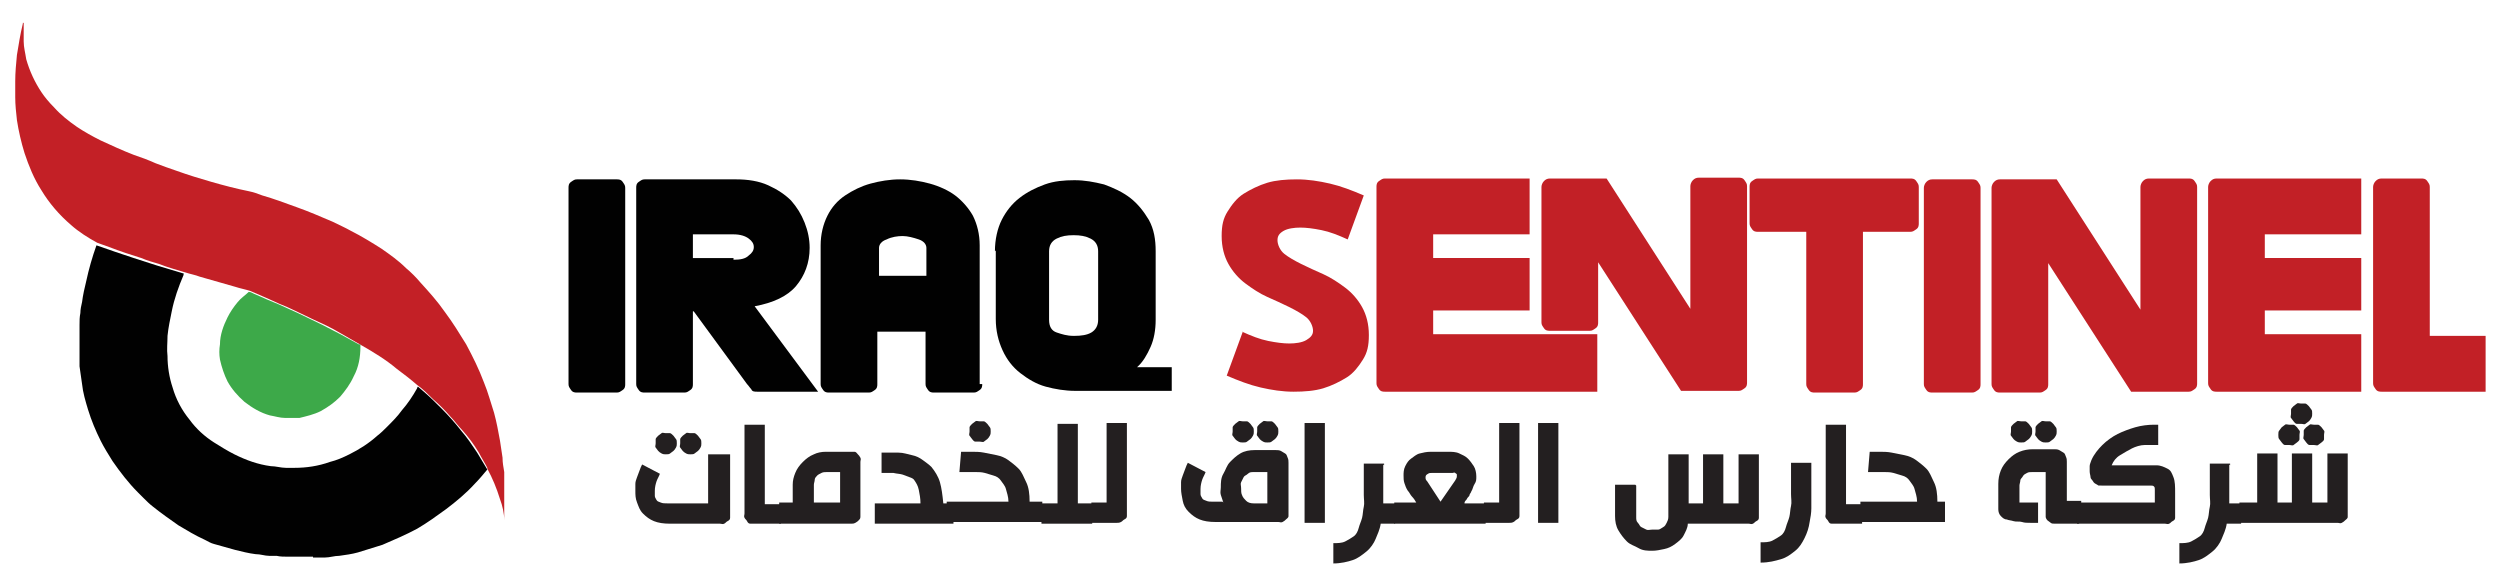 <?xml version="1.0" encoding="UTF-8"?>
<svg id="Layer_1" xmlns="http://www.w3.org/2000/svg" version="1.1" viewBox="0 0 295.5 68.4">
  <!-- Generator: Adobe Illustrator 29.2.1, SVG Export Plug-In . SVG Version: 2.1.0 Build 116)  -->
  <defs>
    <style>
      .st0 {
        fill: #010101;
      }

      .st1 {
        fill: #c32026;
      }

      .st2 {
        fill: #231f20;
      }

      .st3 {
        fill: #3da949;
      }

      .st4 {
        fill: #c22026;
      }
    </style>
  </defs>
  <path class="st1" d="M2.8,2.7c0,.2,0,.4,0,.6,0,.1,0,.2,0,.3,0,.4,0,.9,0,1.3,0,.7.2,1.4.3,2.1.4,1.4,1,2.7,1.8,3.9.4.6.9,1.2,1.5,1.8.8.9,1.7,1.6,2.7,2.3.9.6,1.8,1.1,2.8,1.6,1.3.6,2.6,1.2,3.9,1.7.9.3,1.7.6,2.6,1,.8.3,1.6.6,2.5.9,1.4.5,2.7.9,4.1,1.3,1.4.4,2.9.8,4.4,1.1.5.1,1.1.3,1.6.5,1.4.4,2.7.9,4.1,1.4,1.4.5,2.8,1.1,4.2,1.7.8.4,1.5.7,2.2,1.1,1.2.6,2.5,1.4,3.6,2.1,1,.7,2,1.4,2.9,2.3.6.5,1.2,1.1,1.7,1.7,1,1.1,2,2.2,2.9,3.5.9,1.2,1.7,2.5,2.5,3.8.8,1.5,1.5,2.9,2.1,4.5.5,1.2.8,2.4,1.2,3.6.3,1.1.5,2.2.7,3.3.1.7.2,1.3.3,2,0,.6.1,1.1.2,1.7,0,.3,0,.7,0,1,0,.3,0,.6,0,.8,0,.2,0,.4,0,.5v2.1c0,.2,0,.4,0,.6,0,.3,0,.7,0,1,0,0,0,0,0,0,0,0,0-.2,0-.3,0-.8-.2-1.7-.5-2.5-.4-1.3-.9-2.5-1.5-3.6,0,0,0,0,0-.1-.3-.6-.7-1.2-1-1.8-.6-1-1.2-1.8-2-2.7-.5-.5-.9-1.1-1.4-1.6-.6-.7-1.3-1.4-2-2-.6-.6-1.2-1.2-1.9-1.7-.8-.7-1.6-1.3-2.4-1.9-1.3-1.1-2.8-2-4.2-2.8,0,0,0,0,0,0-.9-.5-1.7-1-2.6-1.5-1-.6-2.1-1.1-3.2-1.6-1.3-.6-2.6-1.3-3.9-1.8-1.1-.5-2.2-1-3.4-1.5-.6-.2-1.2-.3-1.8-.5-1.4-.4-2.8-.8-4.2-1.2-.5-.2-1.1-.3-1.7-.5-1-.3-2.1-.6-3.1-1-.7-.2-1.4-.4-2.1-.7-1.3-.4-2.5-.8-3.8-1.3-.5-.2-.9-.3-1.4-.5-1.1-.6-2.2-1.3-3.1-2.1-1.4-1.2-2.6-2.6-3.5-4.1-.9-1.4-1.5-2.9-2-4.4-.4-1.3-.7-2.6-.9-3.9-.1-.9-.2-1.8-.2-2.7,0,0,0-.1,0-.2,0-.6,0-1.1,0-1.7,0-1,.1-2.1.2-3.1.2-1.2.4-2.5.7-3.7,0,0,0-.2,0-.2,0,0,0,0,0,.1h0Z"/>
  <path class="st0" d="M37,65.8h-2.2c-.2,0-.5,0-.8,0-.4,0-.9,0-1.3-.1-.3,0-.6,0-.9,0-.5,0-1-.2-1.6-.2-.8-.1-1.6-.3-2.4-.5-.8-.2-1.7-.5-2.5-.7-.4-.1-.7-.3-1.1-.5-1.1-.5-2.1-1.1-3.1-1.7-1-.7-2-1.4-3-2.2-.4-.3-.8-.7-1.1-1-.2-.2-.5-.5-.7-.7-1.1-1.1-2.1-2.4-3-3.7-.5-.8-1-1.6-1.4-2.4-.6-1.2-1.1-2.4-1.5-3.7-.3-1-.6-2-.7-3-.1-.7-.2-1.4-.3-2.1,0-.3,0-.7,0-1,0-.3,0-.6,0-.8,0-.4,0-.8,0-1.2,0-.4,0-.8,0-1.1,0-.2,0-.5,0-.8,0-.5,0-.9.1-1.4,0-.4.1-.9.2-1.3.1-.8.3-1.7.5-2.5.3-1.4.7-2.8,1.2-4.2,0,0,0,0,0,0,1.4.5,2.9,1,4.4,1.5.9.3,1.9.6,2.8.9,1,.3,2,.6,3,.9,0,0,.1,0,.1,0,0,0,0,.1,0,.2-.6,1.4-1.1,2.8-1.4,4.3-.2,1-.4,1.9-.5,2.9,0,.8-.1,1.6,0,2.4,0,1.2.2,2.5.6,3.7.4,1.4,1.1,2.7,2,3.8.8,1.1,1.8,2,2.9,2.7.8.5,1.6,1,2.4,1.4,1.4.7,2.8,1.2,4.3,1.4.6,0,1.2.2,1.8.2.3,0,.6,0,1,0,1.4,0,2.8-.2,4.2-.7.8-.2,1.5-.5,2.3-.9,1.2-.6,2.3-1.3,3.3-2.2.4-.3.8-.7,1.2-1.1.6-.6,1.2-1.2,1.7-1.9.7-.8,1.3-1.7,1.8-2.6,0,0,0-.1.1-.2.2.2.5.4.7.6.7.6,1.4,1.3,2.1,2,.8.8,1.6,1.7,2.3,2.6.7.8,1.3,1.7,1.9,2.6.4.7.8,1.3,1.2,2,0,0,0,0,0,0-.5.6-1,1.2-1.5,1.7-1,1.1-2.2,2.1-3.4,3-1.1.8-2.2,1.6-3.4,2.3-1.3.7-2.7,1.3-4.1,1.9-1,.3-1.9.6-2.9.9-.7.2-1.5.3-2.2.4-.6,0-1.1.2-1.7.2-.3,0-.6,0-.9,0-.2,0-.3,0-.5,0h0Z"/>
  <path class="st3" d="M42.6,40.7v.3c0,1.2-.2,2.4-.8,3.5-.4.9-1,1.7-1.6,2.4-.7.7-1.4,1.2-2.3,1.7-.8.4-1.7.6-2.5.8-.6,0-1.1,0-1.7,0-.6,0-1.2-.2-1.8-.3-1.1-.3-2.1-.9-3-1.6-.8-.7-1.5-1.5-2-2.4-.4-.8-.7-1.7-.9-2.6-.1-.6-.1-1.2,0-1.8,0-1.1.4-2.2.9-3.2.3-.6.7-1.2,1.2-1.8.4-.5.9-.8,1.3-1.2.3,0,.5.2.8.3.9.4,1.8.8,2.8,1.2.7.3,1.5.7,2.2,1,1,.5,1.9.9,2.9,1.4,1.4.7,2.9,1.5,4.3,2.3,0,0,0,0,.2,0h0Z"/>
  <g>
    <path class="st0" d="M72.9,21.2c.2,0,.5,0,.7.3s.3.4.3.7v23.2c0,.2,0,.5-.3.7s-.4.3-.7.3h-4.7c-.2,0-.5,0-.7-.3s-.3-.4-.3-.7v-23.2c0-.2,0-.5.3-.7s.4-.3.7-.3h4.7Z"/>
    <path class="st0" d="M81.9,36.8v8.6c0,.2,0,.5-.3.7s-.4.3-.7.3h-4.7c-.2,0-.5,0-.7-.3s-.3-.4-.3-.7v-23.2c0-.2,0-.5.3-.7s.4-.3.7-.3h10.8c1.4,0,2.7.2,3.8.7,1.1.5,2,1.1,2.7,1.8.7.8,1.2,1.6,1.6,2.6s.6,2,.6,3c0,1.8-.6,3.3-1.6,4.5s-2.7,2-4.9,2.4l7.5,10.1h-7.2c-.3,0-.6,0-.7-.3-.2-.2-.3-.4-.5-.6l-6.3-8.6h0ZM86.7,30.7c.8,0,1.4-.1,1.8-.5.4-.3.6-.6.6-1s-.2-.7-.6-1-1-.5-1.8-.5h-4.8v2.8h4.8Z"/>
    <path class="st0" d="M116.1,45.4c0,.2,0,.5-.3.7s-.4.3-.7.3h-4.7c-.2,0-.5,0-.7-.3s-.3-.4-.3-.7v-6.2h-5.7v6.2c0,.2,0,.5-.3.7s-.4.3-.7.3h-4.7c-.2,0-.5,0-.7-.3s-.3-.4-.3-.7v-16.4c0-1.3.3-2.5.8-3.5.5-1,1.2-1.8,2.1-2.4.9-.6,1.9-1.1,3-1.4,1.1-.3,2.3-.5,3.5-.5s2.4.2,3.5.5c1.1.3,2.2.8,3,1.4s1.6,1.5,2.1,2.4c.5,1,.8,2.2.8,3.5v16.4h0ZM103.8,32.6h5.7v-3.3c0-.4-.3-.8-.9-1s-1.3-.4-1.9-.4-1.3.1-1.9.4c-.6.2-.9.6-.9,1v3.3h0Z"/>
    <path class="st0" d="M117.6,29.7c0-1.4.3-2.7.8-3.7s1.2-1.9,2.1-2.6,1.9-1.2,3-1.6,2.3-.5,3.5-.5,2.3.2,3.5.5c1.1.4,2.2.9,3.1,1.6.9.7,1.6,1.6,2.2,2.6.6,1.1.8,2.3.8,3.7v8.1c0,1.2-.2,2.3-.6,3.2-.4.9-.9,1.8-1.6,2.4h4.1v2.8h-11.4c-1.2,0-2.4-.2-3.5-.5-1.1-.3-2.1-.9-3-1.6-.9-.7-1.6-1.6-2.1-2.7-.5-1.1-.8-2.3-.8-3.7,0,0,0-8.1,0-8.1ZM127,39.7c.8,0,1.5-.1,2-.4s.8-.8.8-1.5v-8.1c0-.7-.3-1.2-.9-1.5-.6-.3-1.2-.4-2-.4s-1.4.1-2,.4c-.6.3-.9.8-.9,1.5v8.1c0,.8.3,1.3.9,1.5.6.2,1.2.4,2,.4h0Z"/>
    <path class="st4" d="M146.8,39.2c1.1.5,2.1.9,3.1,1.1,1,.2,1.8.3,2.5.3s1.5-.1,2-.4c.5-.3.8-.6.8-1.1s-.3-1.2-.8-1.6-1.2-.8-2-1.2c-.8-.4-1.7-.8-2.6-1.2-.9-.4-1.8-1-2.6-1.6s-1.5-1.4-2-2.3c-.5-.9-.8-2-.8-3.3s.2-2.1.7-2.9,1.1-1.6,1.9-2.1,1.8-1,2.8-1.3,2.2-.4,3.5-.4,2.6.2,3.9.5c1.3.3,2.6.8,4,1.4l-1.9,5.2c-1.1-.5-2.1-.9-3.1-1.1-1-.2-1.8-.3-2.5-.3s-1.5.1-2,.4c-.5.3-.7.6-.7,1.1s.3,1.2.8,1.6,1.2.8,2,1.2c.8.4,1.7.8,2.6,1.2.9.4,1.8,1,2.6,1.6s1.5,1.4,2,2.3c.5.9.8,2,.8,3.3s-.2,2.1-.7,2.9-1.1,1.6-1.9,2.1-1.8,1-2.8,1.3-2.2.4-3.5.4-2.6-.2-3.9-.5c-1.3-.3-2.6-.8-4-1.4l1.9-5.2h0Z"/>
    <path class="st4" d="M188.8,46.3h-25.1c-.2,0-.5,0-.7-.3s-.3-.4-.3-.7v-23.2c0-.2,0-.5.3-.7s.4-.3.7-.3h17.1v6.6h-11.4v2.8h11.4v6.2h-11.4v2.8h19.4v6.6h0Z"/>
    <path class="st4" d="M188.9,31.1v7c0,.2,0,.5-.3.7s-.4.3-.7.3h-4.7c-.2,0-.5,0-.7-.3s-.3-.4-.3-.7v-16c0-.2.1-.5.3-.7s.4-.3.7-.3h6.7l9.9,15.4v-14.5c0-.2.1-.5.3-.7s.4-.3.7-.3h4.7c.2,0,.5,0,.7.3s.3.4.3.7v23.2c0,.2,0,.5-.3.7s-.4.3-.7.3h-6.8l-9.8-15.2h0Z"/>
    <path class="st4" d="M220.2,27.4v18c0,.2,0,.5-.3.7s-.4.3-.7.3h-4.7c-.2,0-.5,0-.7-.3s-.3-.4-.3-.7v-18h-5.7c-.2,0-.5,0-.7-.3s-.3-.4-.3-.7v-4.3c0-.2,0-.5.3-.7s.4-.3.7-.3h18c.2,0,.5,0,.7.3s.3.4.3.7v4.3c0,.2,0,.5-.3.7s-.4.3-.7.3h-5.7Z"/>
    <path class="st4" d="M233.1,21.2c.2,0,.5,0,.7.3s.3.4.3.7v23.2c0,.2,0,.5-.3.7s-.4.3-.7.3h-4.7c-.2,0-.5,0-.7-.3s-.3-.4-.3-.7v-23.2c0-.2.1-.5.3-.7s.4-.3.7-.3h4.7Z"/>
    <path class="st4" d="M242.1,31.1v14.3c0,.2,0,.5-.3.7s-.4.3-.7.3h-4.7c-.2,0-.5,0-.7-.3s-.3-.4-.3-.7v-23.2c0-.2.1-.5.3-.7s.4-.3.7-.3h6.7l9.9,15.4v-14.5c0-.2.1-.5.3-.7s.4-.3.7-.3h4.7c.2,0,.5,0,.7.3s.3.4.3.7v23.2c0,.2,0,.5-.3.7s-.4.3-.7.3h-6.8l-9.8-15.2h0Z"/>
    <path class="st4" d="M279.1,46.3h-17.1c-.2,0-.5,0-.7-.3s-.3-.4-.3-.7v-23.2c0-.2.1-.5.3-.7s.4-.3.7-.3h17.1v6.6h-11.4v2.8h11.4v6.2h-11.4v2.8h11.4v6.6h0Z"/>
    <path class="st4" d="M287.2,39.7h6.6v6.6h-12.3c-.2,0-.5,0-.7-.3s-.3-.4-.3-.7v-23.2c0-.2.1-.5.3-.7s.4-.3.7-.3h4.7c.2,0,.5,0,.7.3s.3.4.3.7v17.5h0Z"/>
  </g>
  <g>
    <path class="st2" d="M86.3,53.7v7c0,.2,0,.3,0,.5s-.1.3-.3.4-.2.2-.4.3-.3,0-.5,0h-5.9c-.8,0-1.4-.1-1.9-.3s-.9-.5-1.3-.9-.5-.8-.7-1.3-.2-.9-.2-1.4,0-.5,0-.8.1-.5.2-.8.2-.5.3-.8.2-.5.3-.7l2.1,1.1c-.1.3-.3.6-.4.9s-.2.7-.2,1.1,0,.4,0,.6.1.3.2.5.3.2.5.3.5.1.8.1c.8,0,1.6,0,2.4,0s1.6,0,2.4,0v-5.8h2.4ZM77.5,52.4c0-.2,0-.4,0-.5s.2-.3.3-.4.3-.2.4-.3.3,0,.5,0,.4,0,.5,0,.3.2.4.3.2.3.3.4.1.3.1.5,0,.3-.1.5-.2.3-.3.4-.3.2-.4.3-.3.1-.5.1-.3,0-.5-.1-.3-.2-.4-.3-.2-.3-.3-.4,0-.3,0-.5ZM80.4,52.4c0-.2,0-.4,0-.5s.2-.3.3-.4.3-.2.4-.3.3,0,.5,0,.4,0,.5,0,.3.2.4.3.2.3.3.4.1.3.1.5,0,.3-.1.5-.2.3-.3.4-.3.2-.4.3-.3.1-.5.1-.3,0-.5-.1-.3-.2-.4-.3-.2-.3-.3-.4,0-.3,0-.5Z"/>
    <path class="st2" d="M92.3,61.9h-3.1c-.2,0-.3,0-.5,0s-.3-.1-.4-.3-.2-.2-.3-.4,0-.3,0-.5h0s0,0,0,0c0,0,0,0,0,0v-10.5h2.4v9.4h1.9v2.4Z"/>
    <path class="st2" d="M92.1,59.4h1.6v-2.1c0-.5.1-.9.3-1.4s.5-.9.9-1.3.8-.7,1.3-.9c.4-.2.9-.3,1.4-.3h.1c.5,0,1,0,1.4,0s1,0,1.4,0c.2,0,.3,0,.5,0s.3.2.4.3.2.2.3.4,0,.3,0,.5v6c0,.2,0,.3,0,.5s-.1.3-.2.4-.2.2-.4.3-.3.1-.5.1h-8.5v-2.4ZM96.1,59.4h3.2v-3.6c-.3,0-.6,0-.9,0s-.4,0-.5,0-.1,0-.2,0,0,0,0,0h0c-.2,0-.4,0-.6.1s-.4.2-.5.3-.3.3-.3.5-.1.4-.1.6v2.1Z"/>
    <path class="st2" d="M103.4,61.9v-2.4h5.4c0-.6-.1-1.1-.2-1.6s-.3-.8-.5-1.1c-.1-.2-.3-.3-.6-.4s-.5-.2-.8-.3-.7-.1-1.1-.2c-.4,0-.8,0-1.2,0h-.2v-2.4s.2,0,.2,0c.6,0,1.2,0,1.8,0,.6,0,1.1.2,1.6.3s.9.3,1.3.6.7.5,1,.8c.4.5.8,1.1,1,1.8s.3,1.5.4,2.5h1.2v2.4h-9Z"/>
    <path class="st2" d="M113.7,53.4c0,0,.2,0,.3,0s.2,0,.3,0,.2,0,.3,0,.2,0,.3,0c.4,0,.9,0,1.4.1s1,.2,1.5.3,1,.3,1.4.6.8.6,1.2,1,.6,1,.9,1.6.4,1.4.4,2.3h1.5v2.4h-11.3v-2.4h7.3c0-.6-.2-1.1-.3-1.5s-.4-.7-.6-1-.5-.5-.9-.6-.6-.2-1-.3-.7-.1-1-.1-.7,0-1,0c-.1,0-.3,0-.4,0s-.3,0-.6,0l.2-2.4ZM114.6,51c0-.2,0-.4,0-.5s.2-.3.3-.4.3-.2.4-.3.3,0,.5,0,.4,0,.5,0,.3.2.4.3.2.3.3.4.1.3.1.5,0,.3-.1.5-.2.3-.3.4-.3.2-.4.3-.3,0-.5,0-.3,0-.5,0-.3-.2-.4-.3-.2-.3-.3-.4,0-.3,0-.5Z"/>
    <path class="st2" d="M123.1,61.9v-2.4h1.9v-9.4h2.4v9.4h1.7v2.4h-6Z"/>
    <path class="st2" d="M129,59.4h1.8v-9.4h2.4v10.5s0,0,0,.1c0,.1,0,.3,0,.4,0,.2-.1.3-.3.4s-.2.2-.4.3-.3.1-.5.1h-3v-2.4Z"/>
    <path class="st2" d="M144.6,59.4c-.1-.3-.2-.6-.3-.9s0-.6,0-.9c0-.5,0-1.1.3-1.6s.4-1,.8-1.4.7-.7,1.2-1,1.1-.4,1.7-.4h2.5c.2,0,.4,0,.6.1s.3.2.5.3.2.3.3.5.1.4.1.6v5.8c0,.2,0,.3,0,.5s-.2.3-.3.4-.2.2-.4.3-.3,0-.5,0h-7.4c-.8,0-1.4-.1-1.9-.3s-.9-.5-1.3-.9-.6-.8-.7-1.3-.2-1-.2-1.4,0-.5,0-.8.1-.5.2-.8.2-.5.3-.8.2-.5.3-.7l2.1,1.1c-.1.3-.3.6-.4.9s-.2.7-.2,1.1,0,.4,0,.6.1.3.2.5.3.2.5.3.5.1.8.1c0,0,0,0,0,0h1.1ZM145.7,51c0-.2,0-.4,0-.5s.2-.3.3-.4.3-.2.4-.3.3,0,.5,0,.4,0,.5,0,.3.2.4.3.2.3.3.4.1.3.1.5,0,.3-.1.5-.2.3-.3.4-.3.2-.4.3-.3.1-.5.1-.3,0-.5-.1-.3-.2-.4-.3-.2-.3-.3-.4,0-.3,0-.5ZM146.8,58.5c.1.3.3.5.5.7s.5.3.9.3h1.6v-3.7h-1.6c-.3,0-.5,0-.7.2s-.4.2-.5.4-.2.4-.3.6,0,.4,0,.7,0,.6.1.8ZM148.6,51c0-.2,0-.4,0-.5s.2-.3.3-.4.3-.2.4-.3.3,0,.5,0,.4,0,.5,0,.3.2.4.3.2.3.3.4.1.3.1.5,0,.3-.1.5-.2.3-.3.4-.3.2-.4.3-.3.1-.5.1-.3,0-.5-.1-.3-.2-.4-.3-.2-.3-.3-.4,0-.3,0-.5Z"/>
    <path class="st2" d="M156.6,61.8h-2.4v-11.8h2.4v11.8Z"/>
    <path class="st2" d="M163.5,54.9c0,.6,0,1.2,0,1.8s0,1.2,0,1.8,0,.4,0,.5,0,.3,0,.5h1.4v2.4h-1.7c-.1.7-.4,1.3-.6,1.8s-.6,1.1-1.1,1.5-1,.8-1.6,1-1.4.4-2.3.4v-2.4c.5,0,1,0,1.4-.2s.7-.4,1-.6.5-.6.6-1,.3-.8.4-1.2.1-.9.2-1.3,0-.9,0-1.4,0-1.2,0-1.9,0-1.2,0-1.8h2.4v.2Z"/>
    <path class="st2" d="M164.8,59.4h2.6c-.1-.2-.3-.5-.5-.7s-.3-.5-.5-.7c-.2-.3-.3-.6-.4-.9s-.1-.6-.1-.9,0-.7.2-1.1.4-.7.7-.9.6-.5,1-.6.8-.2,1.3-.2h2.1c.4,0,.9,0,1.3.2s.7.3,1,.6.5.6.7.9.3.8.3,1.2,0,.6-.2.9-.2.6-.4.9c0,.1-.2.3-.2.4s-.1.2-.2.3-.1.2-.2.3-.2.2-.2.4h2.5v2.4h-10.8v-2.4ZM170.2,59.4c.3-.4.6-.9.9-1.3s.6-.9.9-1.3c.1-.2.2-.3.2-.5s0-.1,0-.2-.1-.1-.2-.2-.2,0-.3,0-.2,0-.3,0h-2.1c-.2,0-.4,0-.5.1-.2.1-.3.2-.3.4s0,.3.2.5l1.7,2.6Z"/>
    <path class="st2" d="M175.4,59.4h1.8v-9.4h2.4v10.5s0,0,0,.1c0,.1,0,.3,0,.4,0,.2-.1.3-.3.4s-.2.2-.4.3-.3.1-.5.1h-3v-2.4Z"/>
    <path class="st2" d="M184.2,61.8h-2.4v-11.8h2.4v11.8Z"/>
    <path class="st2" d="M193.4,57.4v3.7c0,.3,0,.5.2.7s.2.4.4.5.4.2.6.3.4,0,.7,0,.5,0,.7,0,.4-.2.6-.3.3-.3.4-.5.2-.4.2-.7v-7.4h2.4v5.8h1.7v-5.8h2.4v5.8h1.8v-5.8h2.4v7c0,.2,0,.3,0,.5s-.1.3-.3.4-.2.2-.4.3-.3,0-.5,0h-7.2c0,.5-.3,1-.5,1.4s-.6.7-1,1-.8.5-1.3.6-.9.2-1.4.2-1.1,0-1.6-.3-1-.4-1.4-.8-.7-.8-1-1.3-.4-1.1-.4-1.7v-3.7h2.4Z"/>
    <path class="st2" d="M214.1,54.7c0,.6,0,1.2,0,1.9s0,1.3,0,1.9,0,1.1,0,1.6-.1,1.1-.2,1.6c-.1.7-.3,1.3-.6,1.9s-.6,1.1-1.1,1.5-1,.8-1.7,1-1.4.4-2.4.4v-2.4c.5,0,1,0,1.4-.2s.7-.4,1-.6.5-.6.6-1,.3-.8.4-1.2.1-.9.2-1.3,0-.9,0-1.4,0-1.2,0-1.9,0-1.2,0-1.8h2.4Z"/>
    <path class="st2" d="M220.1,61.9h-3.1c-.2,0-.3,0-.5,0s-.3-.1-.4-.3-.2-.2-.3-.4,0-.3,0-.5h0s0,0,0,0c0,0,0,0,0,0v-10.5h2.4v9.4h1.9v2.4Z"/>
    <path class="st2" d="M221,53.4c.2,0,.4,0,.6,0s.5,0,.6,0c.4,0,.9,0,1.4.1s1,.2,1.5.3,1,.3,1.4.6.8.6,1.2,1,.6,1,.9,1.6.4,1.4.4,2.3h.9v2.4h-10v-2.4h6.7c0-.6-.2-1.1-.3-1.5s-.4-.7-.6-1-.5-.5-.9-.6-.6-.2-1-.3-.7-.1-1-.1-.7,0-1,0c-.1,0-.3,0-.4,0s-.3,0-.6,0l.2-2.4Z"/>
    <path class="st2" d="M245.7,61.9h-2.8c-.2,0-.4,0-.5-.1s-.3-.2-.4-.3-.2-.3-.2-.4,0-.3,0-.5v-4.8c-.3,0-.6,0-.8,0s-.5,0-.8,0-.4,0-.6.1-.4.2-.5.4-.3.3-.3.5-.1.4-.1.6v2c.1,0,.3,0,.5,0s.4,0,.6,0,.4,0,.6,0,.3,0,.5,0v2.4c-.2,0-.5,0-.9,0s-.7,0-1-.1-.7,0-1-.1-.6-.1-.8-.2h0c-.3,0-.5-.2-.7-.4s-.3-.5-.3-.8v-3c0-.6.1-1.1.3-1.6s.5-.9.9-1.3.8-.7,1.3-.9,1-.3,1.6-.3h2.5c.2,0,.4,0,.6.1s.3.2.5.3.2.3.3.5.1.4.1.6v4.6h1.7v2.4ZM237.7,51c0-.2,0-.4,0-.5s.2-.3.3-.4.3-.2.4-.3.3,0,.5,0,.4,0,.5,0,.3.2.4.3.2.3.3.4.1.3.1.5,0,.3-.1.5-.2.3-.3.4-.3.2-.4.3-.3.1-.5.1-.3,0-.5-.1-.3-.2-.4-.3-.2-.3-.3-.4,0-.3,0-.5ZM240.6,51c0-.2,0-.4,0-.5s.2-.3.3-.4.3-.2.4-.3.3,0,.5,0,.4,0,.5,0,.3.2.4.3.2.3.3.4.1.3.1.5,0,.3-.1.5-.2.3-.3.4-.3.2-.4.3-.3.1-.5.1-.3,0-.5-.1-.3-.2-.4-.3-.2-.3-.3-.4,0-.3,0-.5Z"/>
    <path class="st2" d="M245.5,59.4h9.2v-.8c0-.3,0-.5,0-.7s0-.3-.1-.4-.2-.1-.3-.1-.3,0-.6,0c-.8,0-1.6,0-2.5,0s-1.6,0-2.5,0-.6,0-.8-.1-.4-.2-.5-.4-.3-.3-.3-.5-.1-.4-.1-.7,0-.4,0-.6.1-.4.2-.7c.3-.7.8-1.3,1.3-1.8s1.2-1,1.8-1.3,1.4-.6,2.1-.8,1.5-.3,2.2-.3h.1c0,0,.1,0,.2,0s.1,0,.1,0h.1v2.4c-.3,0-.5,0-.7,0-.3,0-.6,0-.9,0-.5,0-1.1.2-1.5.4s-.9.5-1.4.8-.8.7-1,1.2h3.3c.8,0,1.5,0,2,0s.9.2,1.3.4.5.5.7,1,.2,1.1.2,1.9v1.1c0,.2,0,.4,0,.6s0,.4,0,.7,0,.3,0,.5-.1.3-.3.4-.2.2-.4.3-.3,0-.5,0h-10.4v-2.4Z"/>
    <path class="st2" d="M263.5,54.9c0,.6,0,1.2,0,1.8s0,1.2,0,1.8,0,.4,0,.5,0,.3,0,.5h1.4v2.4h-1.7c-.1.7-.4,1.3-.6,1.8s-.6,1.1-1.1,1.5-1,.8-1.6,1-1.4.4-2.3.4v-2.4c.5,0,1,0,1.4-.2s.7-.4,1-.6.5-.6.6-1,.3-.8.4-1.2.1-.9.2-1.3,0-.9,0-1.4,0-1.2,0-1.9,0-1.2,0-1.8h2.4v.2Z"/>
    <path class="st2" d="M264.8,59.4h2v-5.8h2.4v5.8h1.7v-5.8h2.4v5.8h1.8v-5.8h2.4v7c0,.2,0,.3,0,.5s-.2.3-.3.4-.2.2-.4.3-.3,0-.5,0h-11.6v-2.4ZM269.3,51.4c0-.2,0-.4.1-.5s.2-.3.3-.4.3-.2.4-.3.3,0,.5,0,.4,0,.5,0,.3.2.4.3.2.3.3.4,0,.3,0,.5,0,.3,0,.5-.2.3-.3.4-.3.2-.4.3-.3,0-.5,0-.3,0-.5,0-.3-.2-.4-.3-.2-.3-.3-.4-.1-.3-.1-.5ZM270.8,48.9c0-.2,0-.4,0-.5s.2-.3.3-.4.3-.2.4-.3.3,0,.5,0,.4,0,.5,0,.3.2.4.3.2.3.3.4.1.3.1.5,0,.3-.1.5-.2.3-.3.4-.3.2-.4.3-.3,0-.5,0-.3,0-.5,0-.3-.2-.4-.3-.2-.3-.3-.4,0-.3,0-.5ZM272.3,51.4c0-.2,0-.4,0-.5s.2-.3.3-.4.3-.2.4-.3.3,0,.5,0,.4,0,.5,0,.3.2.4.3.2.3.3.4,0,.3,0,.5,0,.3,0,.5-.2.3-.3.4-.3.2-.4.3-.3,0-.5,0-.3,0-.5,0-.3-.2-.4-.3-.2-.3-.3-.4,0-.3,0-.5Z"/>
  </g>
</svg>